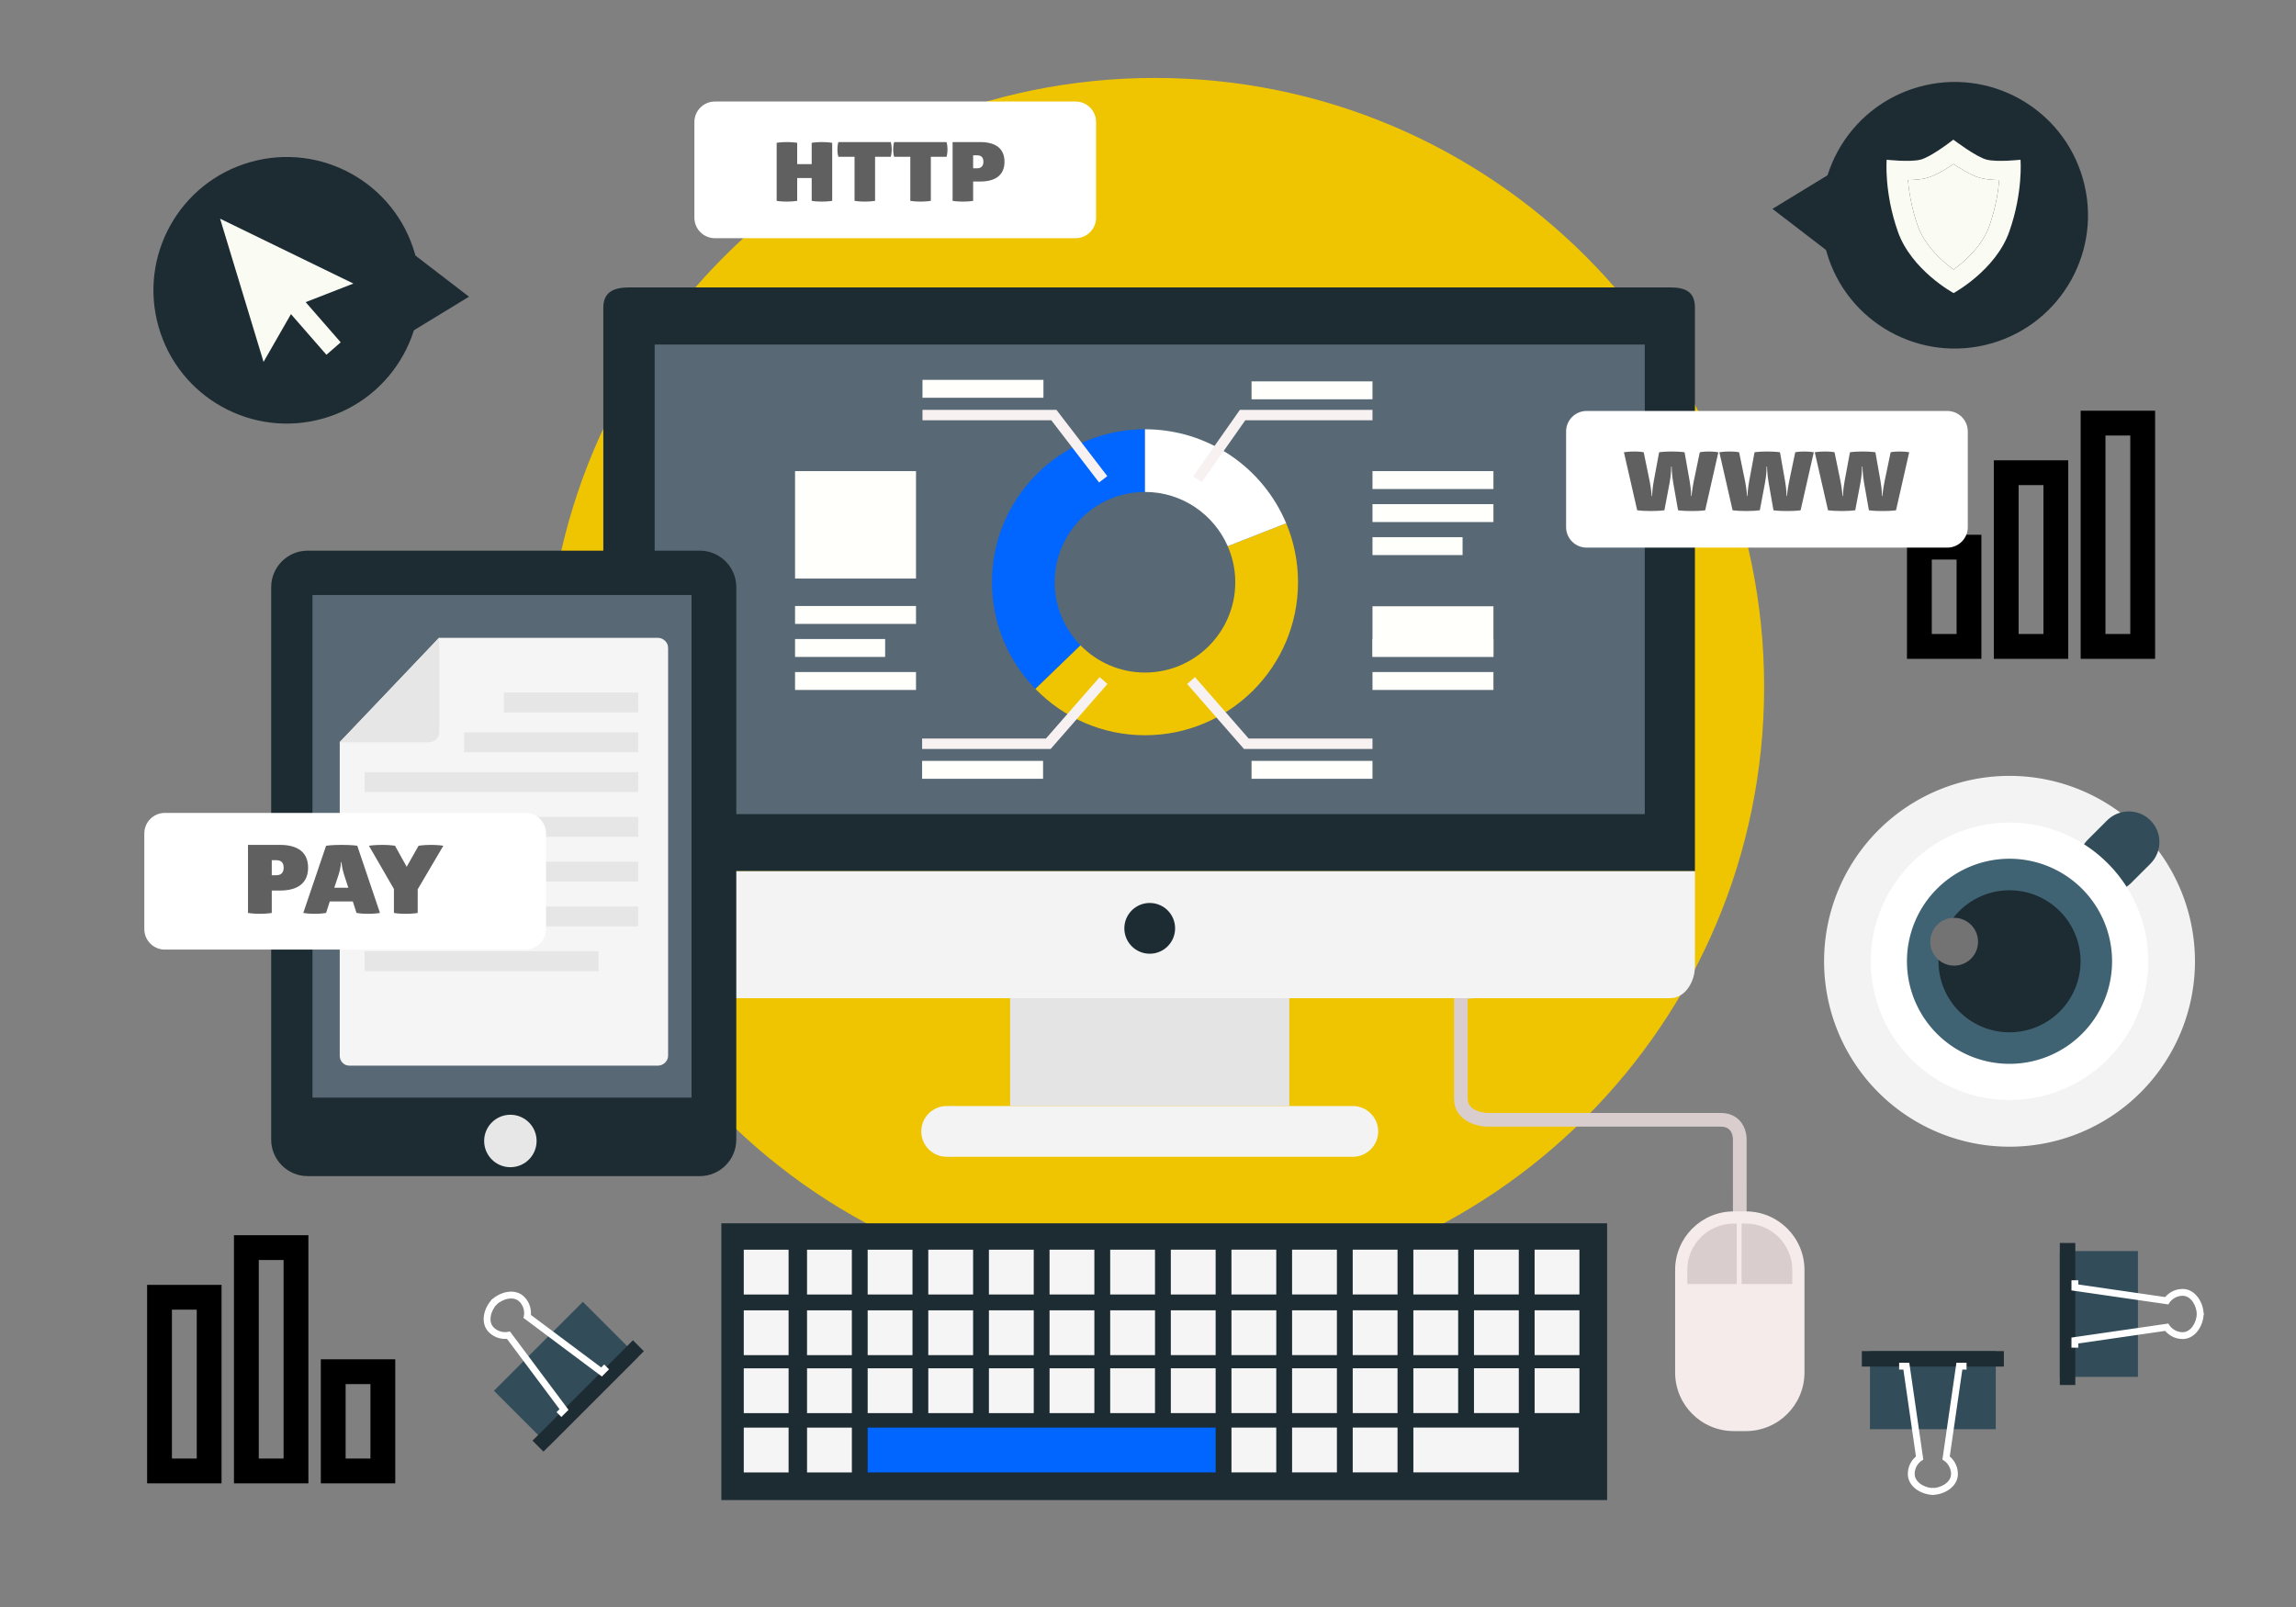 <?xml version="1.0" encoding="utf-8"?>
<svg id="master-artboard" viewBox="0 0 335.986 235.19" version="1.1" xmlns="http://www.w3.org/2000/svg" x="0px" y="0px" width="335.986px" height="235.19px" enable-background="new 0 0 335.986 235.19">
<rect x="0" y="0" width="335.986" height="235.19" fill="#808080" stroke="none"/>
<g transform="matrix(1, 0, 0, 1, -2.842170943040401e-14, 0)">
		<g>
			<path d="M 0 0 H 335.986 V 235.189 H 0 V 0 Z" fill="#9CCB8D" style="fill: rgb(0, 102, 255); fill-opacity: 0;" transform="matrix(1, 0, 0, 1, 0, -0.384)"/>
		<path d="M 15.744 28.812 L -21.153 4.982" style="fill: rgb(0, 102, 255); fill-opacity: 1; stroke: rgb(0, 0, 0); stroke-opacity: 1; stroke-width: 0; paint-order: fill;"/><path d="M 33.808 196.001 L 19.972 182.165" style="fill: rgb(0, 102, 255); fill-opacity: 0; stroke: rgb(0, 0, 0); stroke-opacity: 1; stroke-width: 0; paint-order: fill;" transform="matrix(1, 0, 0, 1, 0, -0.384)"/></g>
	</g>
<path fill="#8DB87F" d="M258.154,100.537c0,49.229-39.906,89.129-89.129,89.129c-49.219,0-89.126-39.9-89.126-89.129&#10;&#9;&#9;c0-49.229,39.907-89.13,89.126-89.13C218.248,11.407,258.154,51.308,258.154,100.537z" transform="matrix(1, 0, 0, 1, -2.842170943040401e-14, 0)" style="fill: rgb(239, 197, 1);"/>
<g transform="matrix(1, 0, 0, 1, -2.842170943040401e-14, 0)">
		<path d="M 273.641 197.736 H 292.051 V 209.17 H 273.641 V 197.736 Z" fill="#324D59"/>
	</g><path d="M 272.453 197.737 H 293.236 V 200.003 H 272.453 V 197.737 Z" fill="#1D2C33" transform="matrix(1, 0, 0, 1, -5.684341886080802e-14, 0)"/><path fill="#FFFFFF" d="M282.975,218.787c-1.109,0-2.249-0.451-2.975-1.177c-0.536-0.537-0.819-1.192-0.818-1.895&#10;&#9;&#9;&#9;c0-1.354,0.765-2.197,1.188-2.561l-1.839-12.712h-0.618v-1h1.483l2.052,14.181l-0.275,0.173c-0.038,0.024-0.99,0.653-0.99,1.92&#10;&#9;&#9;&#9;c-0.001,0.438,0.177,0.837,0.525,1.187c0.537,0.537,1.427,0.884,2.268,0.884V218.787z" transform="matrix(1, 0, 0, 1, -5.684341886080802e-14, 0)"/><path fill="#FFFFFF" d="M282.713,218.787v-1c0.843,0,1.733-0.347,2.27-0.884c0.35-0.35,0.526-0.748,0.525-1.184&#10;&#9;&#9;&#9;c0.002-1.268-0.952-1.898-0.993-1.925l-0.27-0.174l0.043-0.319l2.006-13.858h1.483v1h-0.618l-1.839,12.712&#10;&#9;&#9;&#9;c0.423,0.363,1.189,1.209,1.188,2.564c0.001,0.7-0.282,1.354-0.817,1.891C284.965,218.336,283.824,218.787,282.713,218.787z" transform="matrix(1, 0, 0, 1, -5.684341886080802e-14, 0)"/>
<g transform="matrix(1, 0, 0, 1, -2.842170943040401e-14, 0)">
		<path d="M 301.424 183.1 H 312.854 V 201.51 H 301.424 V 183.1 Z" fill="#324D59"/>
	</g><path d="M 301.424 181.914 H 303.69 V 202.699 H 301.424 V 181.914 Z" fill="#1D2C33" transform="matrix(1, 0, 0, 1, -5.684341886080802e-14, 0)"/><path fill="#FFFFFF" d="M304.127,197.24h-1v-1.483l14.183-2.052l0.173,0.275c0.024,0.038,0.653,0.99,1.92,0.99&#10;&#9;&#9;&#9;c1.22,0,2.07-1.473,2.07-2.795h1c0,1.833-1.233,3.795-3.07,3.795c-1.354,0-2.198-0.765-2.562-1.188l-12.714,1.839V197.24z" transform="matrix(1, 0, 0, 1, -5.684341886080802e-14, 0)"/><path fill="#FFFFFF" d="M322.473,192.438h-1c0-1.322-0.851-2.795-2.07-2.795c-1.283,0-1.914,0.98-1.92,0.99l-0.174,0.275&#10;&#9;&#9;&#9;l-14.183-2.052l0.003-1.484l1,0.002l-0.001,0.617l12.713,1.839c0.363-0.422,1.208-1.188,2.562-1.188&#10;&#9;&#9;&#9;C321.239,188.643,322.473,190.604,322.473,192.438z" transform="matrix(1, 0, 0, 1, -5.684341886080802e-14, 0)"/>
<g transform="matrix(1, 0, 0, 1, -2.842170943040401e-14, 0)">
		
			<path d="M 73.592 195.343 H 92.002 V 206.774 H 73.592 V 195.343 Z" transform="matrix(-0.707 0.707 -0.707 -0.707 283.511 284.686)" fill="#324D59"/>
	</g><path d="M 75.647 203.166 H 96.431 V 205.431 H 75.647 V 203.166 Z" transform="matrix(-0.707, 0.707, -0.707, -0.707, 291.342, 287.909)" fill="#1D2C33"/><path fill="#FFFFFF" d="M88.074,201.455l-11.479-8.577l0.073-0.318c0.009-0.044,0.238-1.161-0.658-2.058&#10;&#9;&#9;&#9;c-0.503-0.502-1.175-0.511-1.649-0.426c-0.646,0.113-1.316,0.464-1.792,0.939l-0.707-0.707c0.624-0.625,1.472-1.068,2.327-1.218&#10;&#9;&#9;&#9;c1.001-0.172,1.899,0.075,2.528,0.704c0.958,0.958,1.014,2.096,0.972,2.651l10.289,7.688l0.437-0.438l0.708,0.707L88.074,201.455z&#10;&#9;&#9;&#9;" transform="matrix(1, 0, 0, 1, -5.684341886080802e-14, 0)"/><path fill="#FFFFFF" d="M82.145,207.381l-0.706-0.707l0.437-0.437l-7.689-10.29c-0.557,0.043-1.694-0.014-2.651-0.971&#10;&#9;&#9;&#9;c-0.629-0.629-0.879-1.526-0.704-2.528c0.149-0.854,0.593-1.702,1.218-2.325l0.706,0.707c-0.475,0.475-0.826,1.144-0.939,1.79&#10;&#9;&#9;&#9;c-0.083,0.476-0.076,1.146,0.426,1.649c0.894,0.895,2.013,0.667,2.061,0.656l0.313-0.067l0.195,0.257l8.383,11.218L82.145,207.381&#10;&#9;&#9;&#9;z" transform="matrix(1, 0, 0, 1, -5.684341886080802e-14, 0)"/>
<path d="M 321.201 140.688 A 27.137 27.137 0 0 1 294.064 167.825 A 27.137 27.137 0 0 1 266.927 140.688 A 27.137 27.137 0 0 1 294.064 113.551 A 27.137 27.137 0 0 1 321.201 140.688 Z" fill="#F3F3F3" transform="matrix(1, 0, 0, 1, -2.842170943040401e-14, 0)"/>
<path fill="#324D59" d="M314.686,120.066c1.75,1.748,1.752,4.588,0,6.34l-2.842,2.838c-1.75,1.752-4.588,1.752-6.338,0l0,0&#10;&#9;&#9;c-1.75-1.748-1.75-4.586,0-6.338l2.84-2.84C310.098,118.315,312.936,118.315,314.686,120.066L314.686,120.066z" transform="matrix(1, 0, 0, 1, -2.842170943040401e-14, 0)"/>
<path d="M 314.366 140.688 A 20.302 20.302 0 0 1 294.064 160.99 A 20.302 20.302 0 0 1 273.762 140.688 A 20.302 20.302 0 0 1 294.064 120.386 A 20.302 20.302 0 0 1 314.366 140.688 Z" fill="#FFFFFF" transform="matrix(1, 0, 0, 1, -2.842170943040401e-14, 0)"/>
<path d="M 309.071 140.688 A 15.008 15.008 0 0 1 294.063 155.696 A 15.008 15.008 0 0 1 279.055 140.688 A 15.008 15.008 0 0 1 294.063 125.68 A 15.008 15.008 0 0 1 309.071 140.688 Z" fill="#406373" transform="matrix(1, 0, 0, 1, -2.842170943040401e-14, 0)"/>
<path d="M 304.458 140.689 A 10.394 10.394 0 0 1 294.064 151.083 A 10.394 10.394 0 0 1 283.67 140.689 A 10.394 10.394 0 0 1 294.064 130.295 A 10.394 10.394 0 0 1 304.458 140.689 Z" fill="#1D2C33" transform="matrix(1, 0, 0, 1, -2.842170943040401e-14, 0)"/>
<path fill="#737373" d="M288.434,135.352c1.365,1.367,1.367,3.584,0,4.949s-3.582,1.365-4.949-0.002&#10;&#9;&#9;c-1.365-1.363-1.365-3.58,0-4.947C284.852,133.986,287.066,133.986,288.434,135.352z" transform="matrix(1, 0, 0, 1, -2.842170943040401e-14, 0)"/>
<path fill="#DACDCD" d="M253.592,180.627l-0.002-13.926c0-0.02-0.004-0.866-0.517-1.379c-0.293-0.293-0.716-0.436-1.293-0.436&#10;&#9;&#9;c-0.001,0-0.001,0-0.002,0l-34.161,0.002c-1.691-0.042-4.842-0.954-4.84-4.11l-0.002-16.374l0.892-0.098&#10;&#9;&#9;c3.581-0.391,8.133-0.897,12.241-1.372c-1.274-0.573-2.412-1.658-2.412-3.556l-0.002-10.404h2l0.002,10.404&#10;&#9;&#9;c0,1.996,2.752,2.104,2.869,2.107h8.363c1.084,0,1.208,0.741,1.221,0.968c0.061,1.105,0.061,1.105-12.467,2.543&#10;&#9;&#9;c-4.431,0.509-8.863,0.998-10.707,1.2l0.002,14.581c-0.001,1.996,2.751,2.107,2.868,2.11l34.132-0.002c0.001,0,0.002,0,0.004,0&#10;&#9;&#9;c1.408,0,2.261,0.567,2.728,1.043c1.082,1.103,1.084,2.621,1.081,2.791l0.002,13.906H253.592z" transform="matrix(1, 0, 0, 1, -2.842170943040401e-14, 0)"/>
<path d="M 105.561 179.035 H 235.175 V 219.541 H 105.561 V 179.035 Z" fill="#1D2C33" transform="matrix(1, 0, 0, 1, -2.842170943040401e-14, 0)"/>
<g transform="matrix(1, 0, 0, 1, -2.842170943040401e-14, 0)">
		<g>
			<path d="M 108.839 182.9 H 115.397 V 189.457 H 108.839 V 182.9 Z" fill="#F5F5F5"/>
		</g>
		<g>
			<path d="M 118.097 182.899 H 124.655 V 189.456 H 118.097 V 182.899 Z" fill="#F5F5F5"/>
		</g>
		<g>
			<path d="M 126.969 182.898 H 133.528 V 189.455 H 126.969 V 182.898 Z" fill="#F5F5F5"/>
		</g>
		<g>
			<path d="M 135.842 182.896 H 142.4 V 189.455 H 135.842 V 182.896 Z" fill="#F5F5F5"/>
		</g>
		<g>
			<path d="M 144.714 182.897 H 151.272 V 189.454 H 144.714 V 182.897 Z" fill="#F5F5F5"/>
		</g>
		<g>
			<path d="M 153.587 182.896 H 160.144 V 189.453 H 153.587 V 182.896 Z" fill="#F5F5F5"/>
		</g>
		<g>
			<path d="M 162.46 182.896 H 169.017 V 189.453 H 162.46 V 182.896 Z" fill="#F5F5F5"/>
		</g>
		<g>
			<path d="M 171.332 182.895 H 177.891 V 189.454 H 171.332 V 182.895 Z" fill="#F5F5F5"/>
		</g>
		<g>
			<path d="M 180.205 182.891 H 186.762 V 189.452 H 180.205 V 182.891 Z" fill="#F5F5F5"/>
		</g>
		<g>
			<path d="M 189.076 182.893 H 195.635 V 189.45 H 189.076 V 182.893 Z" fill="#F5F5F5"/>
		</g>
		<g>
			<path d="M 197.949 182.893 H 204.508 V 189.45 H 197.949 V 182.893 Z" fill="#F5F5F5"/>
		</g>
		<g>
			<path d="M 206.823 182.891 H 213.38 V 189.45 H 206.823 V 182.891 Z" fill="#F5F5F5"/>
		</g>
		<g>
			<path d="M 215.696 182.891 H 222.251 V 189.448 H 215.696 V 182.891 Z" fill="#F5F5F5"/>
		</g>
		<g>
			<path d="M 224.568 182.891 H 231.125 V 189.448 H 224.568 V 182.891 Z" fill="#F5F5F5"/>
		</g>
	</g><g transform="matrix(1, 0, 0, 1, -5.684341886080802e-14, 0)">
			<path d="M 108.84 191.773 H 115.398 V 198.33 H 108.84 V 191.773 Z" fill="#F5F5F5"/>
		</g><path d="M 118.097 191.772 H 124.655 V 198.329 H 118.097 V 191.772 Z" fill="#F5F5F5" transform="matrix(1, 0, 0, 1, -8.526512829121202e-14, 0)"/><path d="M 126.97 191.771 H 133.528 V 198.328 H 126.97 V 191.771 Z" fill="#F5F5F5" transform="matrix(1, 0, 0, 1, -8.526512829121202e-14, 0)"/><path d="M 135.842 191.771 H 142.399 V 198.328 H 135.842 V 191.771 Z" fill="#F5F5F5" transform="matrix(1, 0, 0, 1, -8.526512829121202e-14, 0)"/><path d="M 144.715 191.769 H 151.273 V 198.328 H 144.715 V 191.769 Z" fill="#F5F5F5" transform="matrix(1, 0, 0, 1, -8.526512829121202e-14, 0)"/><path d="M 153.587 191.77 H 160.145 V 198.327 H 153.587 V 191.77 Z" fill="#F5F5F5" transform="matrix(1, 0, 0, 1, -8.526512829121202e-14, 0)"/><path d="M 162.461 191.769 H 169.019 V 198.326 H 162.461 V 191.769 Z" fill="#F5F5F5" transform="matrix(1, 0, 0, 1, -8.526512829121202e-14, 0)"/><path d="M 171.332 191.768 H 177.891 V 198.325 H 171.332 V 191.768 Z" fill="#F5F5F5" transform="matrix(1, 0, 0, 1, -8.526512829121202e-14, 0)"/><path d="M 180.206 191.767 H 186.765 V 198.324 H 180.206 V 191.767 Z" fill="#F5F5F5" transform="matrix(1, 0, 0, 1, -8.526512829121202e-14, 0)"/><path d="M 189.078 191.768 H 195.635 V 198.323 H 189.078 V 191.768 Z" fill="#F5F5F5" transform="matrix(1, 0, 0, 1, -8.526512829121202e-14, 0)"/><path d="M 197.949 191.765 H 204.508 V 198.322 H 197.949 V 191.765 Z" fill="#F5F5F5" transform="matrix(1, 0, 0, 1, -8.526512829121202e-14, 0)"/><path d="M 206.824 191.766 H 213.381 V 198.323 H 206.824 V 191.766 Z" fill="#F5F5F5" transform="matrix(1, 0, 0, 1, -8.526512829121202e-14, 0)"/><path d="M 215.697 191.764 H 222.254 V 198.321 H 215.697 V 191.764 Z" fill="#F5F5F5" transform="matrix(1, 0, 0, 1, -8.526512829121202e-14, 0)"/><path d="M 224.569 191.764 H 231.126 V 198.321 H 224.569 V 191.764 Z" fill="#F5F5F5" transform="matrix(1, 0, 0, 1, -8.526512829121202e-14, 0)"/><g transform="matrix(1, 0, 0, 1, -5.684341886080802e-14, 0)">
			<path d="M 108.841 200.26 H 115.399 V 206.817 H 108.841 V 200.26 Z" fill="#F5F5F5"/>
		</g><path d="M 118.098 200.259 H 124.656 V 206.816 H 118.098 V 200.259 Z" fill="#F5F5F5" transform="matrix(1, 0, 0, 1, -8.526512829121202e-14, 0)"/><path d="M 126.971 200.257 H 133.529 V 206.814 H 126.971 V 200.257 Z" fill="#F5F5F5" transform="matrix(1, 0, 0, 1, -8.526512829121202e-14, 0)"/><path d="M 135.843 200.256 H 142.4 V 206.813 H 135.843 V 200.256 Z" fill="#F5F5F5" transform="matrix(1, 0, 0, 1, -8.526512829121202e-14, 0)"/><path d="M 144.715 200.256 H 151.273 V 206.815 H 144.715 V 200.256 Z" fill="#F5F5F5" transform="matrix(1, 0, 0, 1, -8.526512829121202e-14, 0)"/><path d="M 153.588 200.256 H 160.145 V 206.813 H 153.588 V 200.256 Z" fill="#F5F5F5" transform="matrix(1, 0, 0, 1, -8.526512829121202e-14, 0)"/><path d="M 162.461 200.254 H 169.017 V 206.813 H 162.461 V 200.254 Z" fill="#F5F5F5" transform="matrix(1, 0, 0, 1, -8.526512829121202e-14, 0)"/><path d="M 171.333 200.252 H 177.89 V 206.811 H 171.333 V 200.252 Z" fill="#F5F5F5" transform="matrix(1, 0, 0, 1, -8.526512829121202e-14, 0)"/><path d="M 180.207 200.253 H 186.762 V 206.81 H 180.207 V 200.253 Z" fill="#F5F5F5" transform="matrix(1, 0, 0, 1, -8.526512829121202e-14, 0)"/><path d="M 189.078 200.252 H 195.635 V 206.809 H 189.078 V 200.252 Z" fill="#F5F5F5" transform="matrix(1, 0, 0, 1, -8.526512829121202e-14, 0)"/><path d="M 197.951 200.251 H 204.508 V 206.81 H 197.951 V 200.251 Z" fill="#F5F5F5" transform="matrix(1, 0, 0, 1, -8.526512829121202e-14, 0)"/><path d="M 206.825 200.252 H 213.38 V 206.809 H 206.825 V 200.252 Z" fill="#F5F5F5" transform="matrix(1, 0, 0, 1, -8.526512829121202e-14, 0)"/><path d="M 215.697 200.25 H 222.256 V 206.807 H 215.697 V 200.25 Z" fill="#F5F5F5" transform="matrix(1, 0, 0, 1, -8.526512829121202e-14, 0)"/><path d="M 224.57 200.249 H 231.129 V 206.808 H 224.57 V 200.249 Z" fill="#F5F5F5" transform="matrix(1, 0, 0, 1, -8.526512829121202e-14, 0)"/><path d="M 108.841 208.938 H 115.399 V 215.497 H 108.841 V 208.938 Z" fill="#F5F5F5" transform="matrix(1, 0, 0, 1, -5.684341886080802e-14, 0)"/><path d="M 118.099 208.938 H 124.657 V 215.497 H 118.099 V 208.938 Z" fill="#F5F5F5" transform="matrix(1, 0, 0, 1, -5.684341886080802e-14, 0)"/><path d="M 126.971 208.936 H 177.89 V 215.493 H 126.971 V 208.936 Z" fill="#F5F5F5" transform="matrix(1, 0, 0, 1, -5.684341886080802e-14, 0)" style="fill: rgb(0, 102, 255);"/><path d="M 180.208 208.934 H 186.763 V 215.491 H 180.208 V 208.934 Z" fill="#F5F5F5" transform="matrix(1, 0, 0, 1, -5.684341886080802e-14, 0)"/><path d="M 189.079 208.931 H 195.636 V 215.49 H 189.079 V 208.931 Z" fill="#F5F5F5" transform="matrix(1, 0, 0, 1, -5.684341886080802e-14, 0)"/><path d="M 197.951 208.932 H 204.508 V 215.489 H 197.951 V 208.932 Z" fill="#F5F5F5" transform="matrix(1, 0, 0, 1, -5.684341886080802e-14, 0)"/><path d="M 206.826 208.931 H 222.256 V 215.488 H 206.826 V 208.931 Z" fill="#F5F5F5" transform="matrix(1, 0, 0, 1, -5.684341886080802e-14, 0)"/>
<path fill="#1D2C33" d="M291.393,50.263c-10.359,2.955-21.154-3.047-24.107-13.408c-2.955-10.359,3.045-21.153,13.404-24.108&#10;&#9;&#9;s21.156,3.047,24.107,13.406C307.756,36.514,301.75,47.308,291.393,50.263z" transform="matrix(1, 0, 0, 1, -2.842170943040401e-14, 0)"/>
<path d="M 272.064 22.825 L 259.371 30.567 L 271.004 39.497" fill="#1D2C33" transform="matrix(1, 0, 0, 1, -2.842170943040401e-14, 0)"/>
<path fill="#1D2C33" d="M36.61,23.727c10.359-2.955,21.154,3.047,24.107,13.408c2.955,10.359-3.045,21.153-13.404,24.108&#10;&#9;&#9;s-21.156-3.047-24.107-13.406C20.247,37.476,26.252,26.682,36.61,23.727z" transform="matrix(1, 0, 0, 1, -2.842170943040401e-14, 0)"/>
<path d="M 55.938 51.164 L 68.631 43.422 L 56.999 34.492" fill="#1D2C33" transform="matrix(1, 0, 0, 1, -2.842170943040401e-14, 0)"/>
<g transform="matrix(1, 0, 0, 1, -2.842170943040401e-14, 0)">
		<path fill="#FAFBF3" d="M285.875,24.004c-1.395,0.95-2.914,1.815-4.141,2.097c-0.689,0.159-1.518,0.241-2.533,0.25&#10;&#9;&#9;&#9;c0.146,1.712,0.52,4.081,1.43,6.679c1.039,2.957,3.584,5.207,5.248,6.425c1.668-1.22,4.207-3.47,5.244-6.425&#10;&#9;&#9;&#9;c0.916-2.604,1.289-4.968,1.436-6.679c-1.016-0.009-1.846-0.091-2.529-0.25C289.281,25.931,288.152,25.525,285.875,24.004z"/>
	</g><path fill="#FAFBF3" d="M290.77,23.377c-1.545-0.354-4.918-2.944-4.93-2.936c-0.33,0.257-3.35,2.59-4.848,2.936&#10;&#9;&#9;&#9;c-1.635,0.375-4.904,0-4.904,0s-0.408,4.692,1.635,10.515c1.982,5.652,8.152,9.003,8.156,9.002&#10;&#9;&#9;&#9;c0.004,0.001,6.172-3.35,8.154-9.002c2.043-5.822,1.637-10.515,1.637-10.515S292.4,23.752,290.77,23.377z M291.123,33.029&#10;&#9;&#9;&#9;c-1.037,2.955-3.576,5.205-5.244,6.425c-1.664-1.218-4.209-3.468-5.248-6.425c-0.91-2.598-1.283-4.967-1.43-6.679&#10;&#9;&#9;&#9;c1.016-0.009,1.844-0.091,2.533-0.25c1.227-0.281,2.746-1.146,4.141-2.097c2.277,1.521,3.406,1.927,4.154,2.097&#10;&#9;&#9;&#9;c0.684,0.159,1.514,0.241,2.529,0.25C292.412,28.062,292.039,30.426,291.123,33.029z" transform="matrix(1, 0, 0, 1, -5.684341886080802e-14, 0)"/>
<g transform="matrix(1, 0, 0, 1, -2.842170943040401e-14, 0)">
		<path d="M 147.814 145.154 H 188.678 V 161.869 H 147.814 V 145.154 Z" fill="#E4E4E4"/>
	</g><path fill="#1D2C33" d="M88.287,127.508V45.016c0-2.323,1.583-2.952,3.8-2.952h152.317c2.219,0,3.623,0.629,3.623,2.952v82.492&#10;&#9;&#9;&#9;H88.287z" transform="matrix(1, 0, 0, 1, -5.684341886080802e-14, 0)"/><path fill="#F3F3F3" d="M88.287,127.508v13.934c0,2.215,1.583,4.641,3.8,4.641h152.317c2.219,0,3.623-2.426,3.623-4.641v-13.934&#10;&#9;&#9;&#9;H88.287z" transform="matrix(1, 0, 0, 1, -5.684341886080802e-14, 0)"/><path d="M 95.801 50.421 H 240.688 V 119.149 H 95.801 V 50.421 Z" fill="#586874" transform="matrix(1, 0, 0, 1, -5.684341886080802e-14, 0)"/><path fill="#F3F3F3" d="M201.678,165.586c0-2.045-1.668-3.717-3.713-3.717h-59.438c-2.046,0-3.715,1.672-3.715,3.717l0,0&#10;&#9;&#9;&#9;c0,2.043,1.668,3.715,3.715,3.715h59.438C200.01,169.301,201.678,167.629,201.678,165.586L201.678,165.586z" transform="matrix(1, 0, 0, 1, -5.684341886080802e-14, 0)"/><path fill="#1D2C33" d="M171.959,135.867c0,2.051-1.66,3.715-3.716,3.715c-2.05,0-3.713-1.664-3.713-3.715&#10;&#9;&#9;&#9;c0-2.053,1.663-3.715,3.713-3.715C170.299,132.152,171.959,133.814,171.959,135.867z" transform="matrix(1, 0, 0, 1, -5.684341886080802e-14, 0)"/>
<path fill="#1D2C33" d="M107.745,166.797c0,2.936-2.4,5.332-5.332,5.332h-57.4c-2.932,0-5.329-2.396-5.329-5.332V85.922&#10;&#9;&#9;c0-2.934,2.397-5.33,5.329-5.33h57.4c2.932,0,5.332,2.396,5.332,5.33V166.797z" transform="matrix(1, 0, 0, 1, -2.842170943040401e-14, 0)"/>
<path d="M 45.725 87.082 H 101.197 V 160.639 H 45.725 V 87.082 Z" fill="#586874" transform="matrix(1, 0, 0, 1, -2.842170943040401e-14, 0)"/>
<path fill="#E7E7E7" d="M78.524,166.986c0,2.117-1.715,3.838-3.838,3.838c-2.118,0-3.838-1.721-3.838-3.838&#10;&#9;&#9;c0-2.119,1.72-3.838,3.838-3.838C76.809,163.148,78.524,164.867,78.524,166.986z" transform="matrix(1, 0, 0, 1, -2.842170943040401e-14, 0)"/>
<g transform="matrix(1, 0, 0, 1, -2.842170943040401e-14, 0)">
		<path fill="#1D2C33" d="M154.34,85.214c0-7.287,5.929-13.217,13.211-13.217v-9.174c-12.363,0-22.391,10.027-22.391,22.391&#10;&#9;&#9;&#9;c0,6.074,2.43,11.572,6.355,15.608l6.6-6.376C155.78,92.063,154.34,88.802,154.34,85.214z" style="fill: rgb(0, 102, 255);"/>
	</g><path fill="#9CCB8D" d="M179.658,79.935c0.707,1.623,1.107,3.402,1.107,5.279c0,7.285-5.928,13.216-13.215,13.216&#10;&#9;&#9;&#9;c-3.692,0-7.037-1.529-9.435-3.983l-6.6,6.376c4.067,4.182,9.741,6.782,16.035,6.782c12.367,0,22.395-10.021,22.395-22.391&#10;&#9;&#9;&#9;c0-3.062-0.617-5.982-1.732-8.638L179.658,79.935z" transform="matrix(1, 0, 0, 1, -5.684341886080802e-14, 0)" style="fill: rgb(239, 197, 1);"/><path fill="#FFFFFF" d="M179.658,79.935l8.555-3.358c-3.385-8.078-11.357-13.753-20.662-13.753v9.174&#10;&#9;&#9;&#9;C172.965,71.997,177.619,75.273,179.658,79.935z" transform="matrix(1, 0, 0, 1, -5.684341886080802e-14, 0)"/>
<path d="M 160.831 70.61 L 153.845 61.508 L 134.992 61.508 L 134.992 59.986 L 154.595 59.986 L 162.038 69.683 Z" fill="#F8F1F2" transform="matrix(1, 0, 0, 1, -2.842170943040401e-14, 0)"/>
<path d="M 175.852 70.584 L 174.605 69.709 L 181.438 59.986 L 200.844 59.986 L 200.844 61.508 L 182.229 61.508 Z" fill="#F8F1F2" transform="matrix(1, 0, 0, 1, -2.842170943040401e-14, 0)"/>
<path d="M 200.844 109.613 L 182.035 109.613 L 173.72 100.101 L 174.866 99.099 L 182.727 108.09 L 200.844 108.09 Z" fill="#F8F1F2" transform="matrix(1, 0, 0, 1, -2.842170943040401e-14, 0)"/>
<path d="M 134.992 55.593 H 152.692 V 58.214 H 134.992 V 55.593 Z" fill="#FFFFFC" transform="matrix(1, 0, 0, 1, -2.842170943040401e-14, 0)"/>
<path d="M 116.344 88.69 H 134.044 V 91.311 H 116.344 V 88.69 Z" fill="#FFFFFC" transform="matrix(1, 0, 0, 1, -2.842170943040401e-14, 0)"/>
<path d="M 116.344 93.523 H 129.528 V 96.144 H 116.344 V 93.523 Z" fill="#FFFFFC" transform="matrix(1, 0, 0, 1, -2.842170943040401e-14, 0)"/>
<path d="M 116.344 98.356 H 134.044 V 100.977 H 116.344 V 98.356 Z" fill="#FFFFFC" transform="matrix(1, 0, 0, 1, -2.842170943040401e-14, 0)"/>
<path d="M 200.844 88.731 H 218.543 V 96.102 H 200.844 V 88.731 Z" fill="#FFFFFC" transform="matrix(1, 0, 0, 1, -2.842170943040401e-14, 0)"/>
<path d="M 200.844 93.523 H 218.543 V 96.144 H 200.844 V 93.523 Z" fill="#FFFFFC" transform="matrix(1, 0, 0, 1, -2.842170943040401e-14, 0)"/>
<path d="M 200.844 98.356 H 218.543 V 100.977 H 200.844 V 98.356 Z" fill="#FFFFFC" transform="matrix(1, 0, 0, 1, -2.842170943040401e-14, 0)"/>
<path d="M 200.844 68.95 H 218.543 V 71.571 H 200.844 V 68.95 Z" fill="#FFFFFC" transform="matrix(1, 0, 0, 1, -2.842170943040401e-14, 0)"/>
<path d="M 200.844 73.783 H 218.543 V 76.404 H 200.844 V 73.783 Z" fill="#FFFFFC" transform="matrix(1, 0, 0, 1, -2.842170943040401e-14, 0)"/>
<path d="M 200.844 78.616 H 214.028 V 81.237 H 200.844 V 78.616 Z" fill="#FFFFFC" transform="matrix(1, 0, 0, 1, -2.842170943040401e-14, 0)"/>
<path d="M 116.344 68.95 H 134.044 V 84.673 H 116.344 V 68.95 Z" fill="#FFFFFC" transform="matrix(1, 0, 0, 1, -2.842170943040401e-14, 0)"/>
<path d="M 183.145 55.816 H 200.844 V 58.437 H 183.145 V 55.816 Z" fill="#FFFFFC" transform="matrix(1, 0, 0, 1, -2.842170943040401e-14, 0)"/>
<path d="M 183.145 111.357 H 200.844 V 113.979 H 183.145 V 111.357 Z" fill="#FFFFFC" transform="matrix(1, 0, 0, 1, -2.842170943040401e-14, 0)"/>
<path d="M 153.747 109.613 L 134.938 109.613 L 134.938 108.09 L 153.056 108.09 L 160.916 99.099 L 162.062 100.101 Z" fill="#F8F1F2" transform="matrix(1, 0, 0, 1, -2.842170943040401e-14, 0)"/>
<path d="M 134.938 111.357 H 152.637 V 113.979 H 134.938 V 111.357 Z" fill="#FFFFFC" transform="matrix(1, 0, 0, 1, -2.842170943040401e-14, 0)"/>
<path fill="#F5EBEB" d="M264.059,200.871c0.002,4.734-3.838,8.574-8.57,8.574h-1.787c-4.732,0-8.572-3.836-8.572-8.572v-15.008&#10;&#9;&#9;c-0.002-4.732,3.836-8.572,8.57-8.572h1.787c4.732,0,8.572,3.838,8.572,8.57V200.871z" transform="matrix(1, 0, 0, 1, -2.842170943040401e-14, 0)"/>
<path fill="#DACDCD" d="M254.148,187.918h-7.236v-2.053c0-3.74,3.045-6.785,6.787-6.785l0.445-0.002L254.148,187.918z" transform="matrix(1, 0, 0, 1, -2.842170943040401e-14, 0)"/>
<path fill="#DACDCD" d="M262.271,187.918h-7.412v-8.84h0.623c3.744,0,6.789,3.045,6.791,6.785L262.271,187.918z" transform="matrix(1, 0, 0, 1, -2.842170943040401e-14, 0)"/>
<path fill="#FFFFFF" d="M160.395,31.86c0,1.656-1.344,3-3,3h-52.781c-1.656,0-3-1.344-3-3v-14c0-1.656,1.344-3,3-3h52.781&#10;&#9;&#9;c1.656,0,3,1.344,3,3V31.86z" transform="matrix(1, 0, 0, 1, -2.842170943040401e-14, 0)"/>
<path fill="#606060" d="M118.778,20.901c0,0,0.647-0.108,1.502-0.108s1.502,0.108,1.502,0.108v8.494c0,0-0.634,0.109-1.488,0.109&#10;&#9;&#9;c-0.923,0-1.516-0.109-1.516-0.109v-3.339h-2.122v3.339c0,0-0.661,0.109-1.502,0.109c-0.909,0-1.502-0.109-1.502-0.109v-8.494&#10;&#9;&#9;c0,0,0.634-0.108,1.488-0.108c0.868,0,1.516,0.108,1.516,0.108v3.122h2.122V20.901z" transform="matrix(1, 0, 0, 1, -2.842170943040401e-14, 0)"/><path fill="#606060" d="M130.355,20.793c0,0,0.138,0.436,0.138,1.077c0,0.616-0.138,1.076-0.138,1.076h-2.301v6.449&#10;&#9;&#9;c0,0-0.662,0.109-1.502,0.109c-0.91,0-1.502-0.109-1.502-0.109v-6.449h-2.37c0,0-0.138-0.436-0.138-1.053&#10;&#9;&#9;c0-0.678,0.138-1.101,0.138-1.101H130.355z" transform="matrix(1, 0, 0, 1, -2.842170943040401e-14, 0)"/><path fill="#606060" d="M138.515,20.793c0,0,0.138,0.436,0.138,1.077c0,0.616-0.138,1.076-0.138,1.076h-2.301v6.449&#10;&#9;&#9;c0,0-0.662,0.109-1.502,0.109c-0.91,0-1.502-0.109-1.502-0.109v-6.449h-2.37c0,0-0.138-0.436-0.138-1.053&#10;&#9;&#9;c0-0.678,0.138-1.101,0.138-1.101H138.515z" transform="matrix(1, 0, 0, 1, -2.842170943040401e-14, 0)"/><path fill="#606060" d="M142.404,29.396c0,0-0.579,0.109-1.502,0.109s-1.502-0.109-1.502-0.109v-8.603h4.037&#10;&#9;&#9;c2.273,0,3.555,0.956,3.555,2.88s-1.281,2.892-3.555,2.892h-1.033V29.396z M142.983,24.629c0.564,0,0.923-0.291,0.923-0.956&#10;&#9;&#9;c0-0.678-0.358-0.944-0.923-0.944h-0.579v1.9H142.983z" transform="matrix(1, 0, 0, 1, -2.842170943040401e-14, 0)"/>
<path fill="#1D2C33" d="M279.057,96.42h10.893V78.264h-10.893V96.42z M282.688,81.894h3.631v10.894h-3.631V81.894z M291.766,96.42&#10;&#9;&#9;h10.893V67.37h-10.893V96.42z M295.396,71h3.631v21.787h-3.631V71z M304.475,96.42h10.893V60.107h-10.893V96.42z M311.736,92.787&#10;&#9;&#9;h-3.631V63.738h3.631V92.787z" transform="matrix(1, 0, 0, 1, -2.842170943040401e-14, 0)" style="fill: rgb(0, 0, 0);"/>
<path fill="#1D2C33" d="M46.946,217.092h10.894v-18.154H46.946V217.092z M54.208,213.461h-3.631v-10.895h3.631V213.461z&#10;&#9;&#9; M21.528,217.092H32.42v-29.049H21.528V217.092z M25.158,191.674h3.632v21.787h-3.632V191.674z M34.236,217.092h10.894v-36.311&#10;&#9;&#9;H34.236V217.092z M37.868,184.41h3.631v29.051h-3.631V184.41z" transform="matrix(1, 0, 0, 1, -2.842170943040401e-14, 0)" style="fill: rgb(0, 0, 0);"/>
<path fill="#FFFFFF" d="M287.957,77.146c0,1.656-1.344,3-3,3h-52.781c-1.656,0-3-1.344-3-3v-14c0-1.656,1.344-3,3-3h52.781&#10;&#9;&#9;c1.656,0,3,1.344,3,3V77.146z" transform="matrix(1, 0, 0, 1, -2.842170943040401e-14, 0)"/>
<path fill="#606060" d="M244.855,70.677c-0.234-1.331-0.234-2.396-0.234-2.396h-0.069c0,0,0.015,1.089-0.233,2.396l-0.758,4.005&#10;&#9;&#9;c-0.414,0.061-1.144,0.109-1.984,0.109s-1.599-0.049-1.998-0.109l-1.942-8.494c0,0,0.619-0.108,1.543-0.108&#10;&#9;&#9;c0.868,0,1.351,0.108,1.351,0.108l0.867,4.211c0.234,1.162,0.304,2.215,0.304,2.215h0.055c0,0,0.027-1.041,0.248-2.202l0.785-4.224&#10;&#9;&#9;c0,0,0.606-0.108,1.847-0.108c1.199,0,1.874,0.108,1.874,0.108l0.744,4.211c0.221,1.234,0.221,2.215,0.221,2.215h0.055&#10;&#9;&#9;c0,0,0.083-0.98,0.331-2.202l0.882-4.224c0,0,0.454-0.108,1.336-0.108c0.813,0,1.378,0.108,1.378,0.108l-1.929,8.494&#10;&#9;&#9;c0,0-0.647,0.109-1.942,0.109c-1.393,0-2.026-0.109-2.026-0.109L244.855,70.677z" transform="matrix(1, 0, 0, 1, -2.842170943040401e-14, 0)"/><path fill="#606060" d="M258.818,70.677c-0.234-1.331-0.234-2.396-0.234-2.396h-0.069c0,0,0.015,1.089-0.233,2.396l-0.758,4.005&#10;&#9;&#9;c-0.414,0.061-1.144,0.109-1.984,0.109s-1.599-0.049-1.998-0.109l-1.942-8.494c0,0,0.619-0.108,1.543-0.108&#10;&#9;&#9;c0.868,0,1.351,0.108,1.351,0.108l0.867,4.211c0.234,1.162,0.304,2.215,0.304,2.215h0.055c0,0,0.027-1.041,0.248-2.202l0.785-4.224&#10;&#9;&#9;c0,0,0.606-0.108,1.847-0.108c1.199,0,1.874,0.108,1.874,0.108l0.744,4.211c0.221,1.234,0.221,2.215,0.221,2.215h0.055&#10;&#9;&#9;c0,0,0.083-0.98,0.331-2.202l0.882-4.224c0,0,0.454-0.108,1.336-0.108c0.813,0,1.378,0.108,1.378,0.108l-1.929,8.494&#10;&#9;&#9;c0,0-0.647,0.109-1.942,0.109c-1.393,0-2.026-0.109-2.026-0.109L258.818,70.677z" transform="matrix(1, 0, 0, 1, -2.842170943040401e-14, 0)"/><path fill="#606060" d="M272.781,70.677c-0.234-1.331-0.234-2.396-0.234-2.396h-0.069c0,0,0.015,1.089-0.233,2.396l-0.758,4.005&#10;&#9;&#9;c-0.414,0.061-1.144,0.109-1.984,0.109s-1.599-0.049-1.998-0.109l-1.942-8.494c0,0,0.619-0.108,1.543-0.108&#10;&#9;&#9;c0.868,0,1.351,0.108,1.351,0.108l0.867,4.211c0.234,1.162,0.304,2.215,0.304,2.215h0.055c0,0,0.027-1.041,0.248-2.202l0.785-4.224&#10;&#9;&#9;c0,0,0.606-0.108,1.847-0.108c1.199,0,1.874,0.108,1.874,0.108l0.744,4.211c0.221,1.234,0.221,2.215,0.221,2.215h0.055&#10;&#9;&#9;c0,0,0.083-0.98,0.331-2.202l0.882-4.224c0,0,0.454-0.108,1.336-0.108c0.813,0,1.378,0.108,1.378,0.108l-1.929,8.494&#10;&#9;&#9;c0,0-0.647,0.109-1.942,0.109c-1.393,0-2.026-0.109-2.026-0.109L272.781,70.677z" transform="matrix(1, 0, 0, 1, -2.842170943040401e-14, 0)"/>
<path fill="#F5F5F5" d="M64.223,93.349h32.035c0.801,0,1.509,0.654,1.509,1.456v59.701c0,0.801-0.708,1.455-1.509,1.455h-45.14&#10;&#9;&#9;c-0.801,0-1.402-0.654-1.402-1.455v-45.869L64.223,93.349z" transform="matrix(1, 0, 0, 1, -2.842170943040401e-14, 0)"/>
<path fill="#E6E6E6" d="M62.767,108.637c0.801,0,1.509-0.655,1.509-1.455V93.349l-14.614,15.288H62.767z" transform="matrix(1, 0, 0, 1, -2.842170943040401e-14, 0)"/>
<path d="M 73.741 101.356 H 93.399 V 104.269 H 73.741 V 101.356 Z" fill="#E6E6E6" transform="matrix(1, 0, 0, 1, -2.842170943040401e-14, 0)"/>
<path d="M 67.917 107.181 H 93.399 V 110.094 H 67.917 V 107.181 Z" fill="#E6E6E6" transform="matrix(1, 0, 0, 1, -2.842170943040401e-14, 0)"/>
<path d="M 53.355 113.006 H 93.399 V 115.918 H 53.355 V 113.006 Z" fill="#E6E6E6" transform="matrix(1, 0, 0, 1, -2.842170943040401e-14, 0)"/>
<path d="M 53.355 119.559 H 93.399 V 122.471 H 53.355 V 119.559 Z" fill="#E6E6E6" transform="matrix(1, 0, 0, 1, -2.842170943040401e-14, 0)"/>
<path d="M 53.355 126.111 H 93.399 V 129.021 H 53.355 V 126.111 Z" fill="#E6E6E6" transform="matrix(1, 0, 0, 1, -2.842170943040401e-14, 0)"/>
<path d="M 53.355 132.662 H 93.399 V 135.574 H 53.355 V 132.662 Z" fill="#E6E6E6" transform="matrix(1, 0, 0, 1, -2.842170943040401e-14, 0)"/>
<path d="M 53.355 139.215 H 87.574 V 142.129 H 53.355 V 139.215 Z" fill="#E6E6E6" transform="matrix(1, 0, 0, 1, -2.842170943040401e-14, 0)"/>
<path fill="#FFFFFF" d="M79.899,135.975c0,1.656-1.343,3-3,3h-52.78c-1.657,0-3-1.344-3-3v-14c0-1.656,1.343-3,3-3h52.78&#10;&#9;&#9;c1.657,0,3,1.343,3,3V135.975z" transform="matrix(1, 0, 0, 1, -2.842170943040401e-14, 0)"/>
<path fill="#606060" d="M39.769,133.611c0,0-0.67,0.127-1.74,0.127s-1.74-0.127-1.74-0.127v-9.959h4.677&#10;&#9;&#9;c2.633,0,4.118,1.107,4.118,3.334s-1.484,3.348-4.118,3.348h-1.197V133.611z M40.439,128.092c0.654,0,1.069-0.336,1.069-1.105&#10;&#9;&#9;c0-0.785-0.415-1.092-1.069-1.092h-0.67v2.197H40.439z" transform="matrix(1, 0, 0, 1, -2.842170943040401e-14, 0)"/><path fill="#606060" d="M50,123.652c1.58,0,2.282,0.127,2.282,0.127l3.32,9.832c0,0-0.606,0.127-1.756,0.127&#10;&#9;&#9;c-1.069,0-1.676-0.127-1.676-0.127l-0.542-1.68H48.26l-0.543,1.68c0,0-0.638,0.127-1.676,0.127s-1.66-0.127-1.66-0.127l3.335-9.832&#10;&#9;&#9;C47.717,123.779,48.483,123.652,50,123.652z M49.904,126.174c0,0-0.032,0.84-0.335,1.793l-0.654,1.961h2.059l-0.639-1.961&#10;&#9;&#9;c-0.303-0.953-0.367-1.793-0.367-1.793H49.904z" transform="matrix(1, 0, 0, 1, -2.842170943040401e-14, 0)"/><path fill="#606060" d="M63.055,123.652c1.133,0,1.82,0.127,1.82,0.127l-3.751,6.373v3.459c0,0-0.606,0.127-1.74,0.127&#10;&#9;&#9;c-1.213,0-1.74-0.127-1.74-0.127v-3.502l-3.655-6.33c0,0,0.702-0.127,1.995-0.127c1.101,0,1.819,0.127,1.819,0.127l1.708,3.08&#10;&#9;&#9;l1.74-3.08C61.252,123.779,62.002,123.652,63.055,123.652z" transform="matrix(1, 0, 0, 1, -2.842170943040401e-14, 0)"/>
<g transform="matrix(1, 0, 0, 1, -2.842170943040401e-14, 0)">
		<path d="M 32.208 32.007 L 38.567 52.964 L 42.577 45.974 L 47.769 51.924 L 49.857 50.102 L 44.728 44.22 L 51.713 41.499 Z" fill="#FAFBF3"/>
	</g>
</svg>